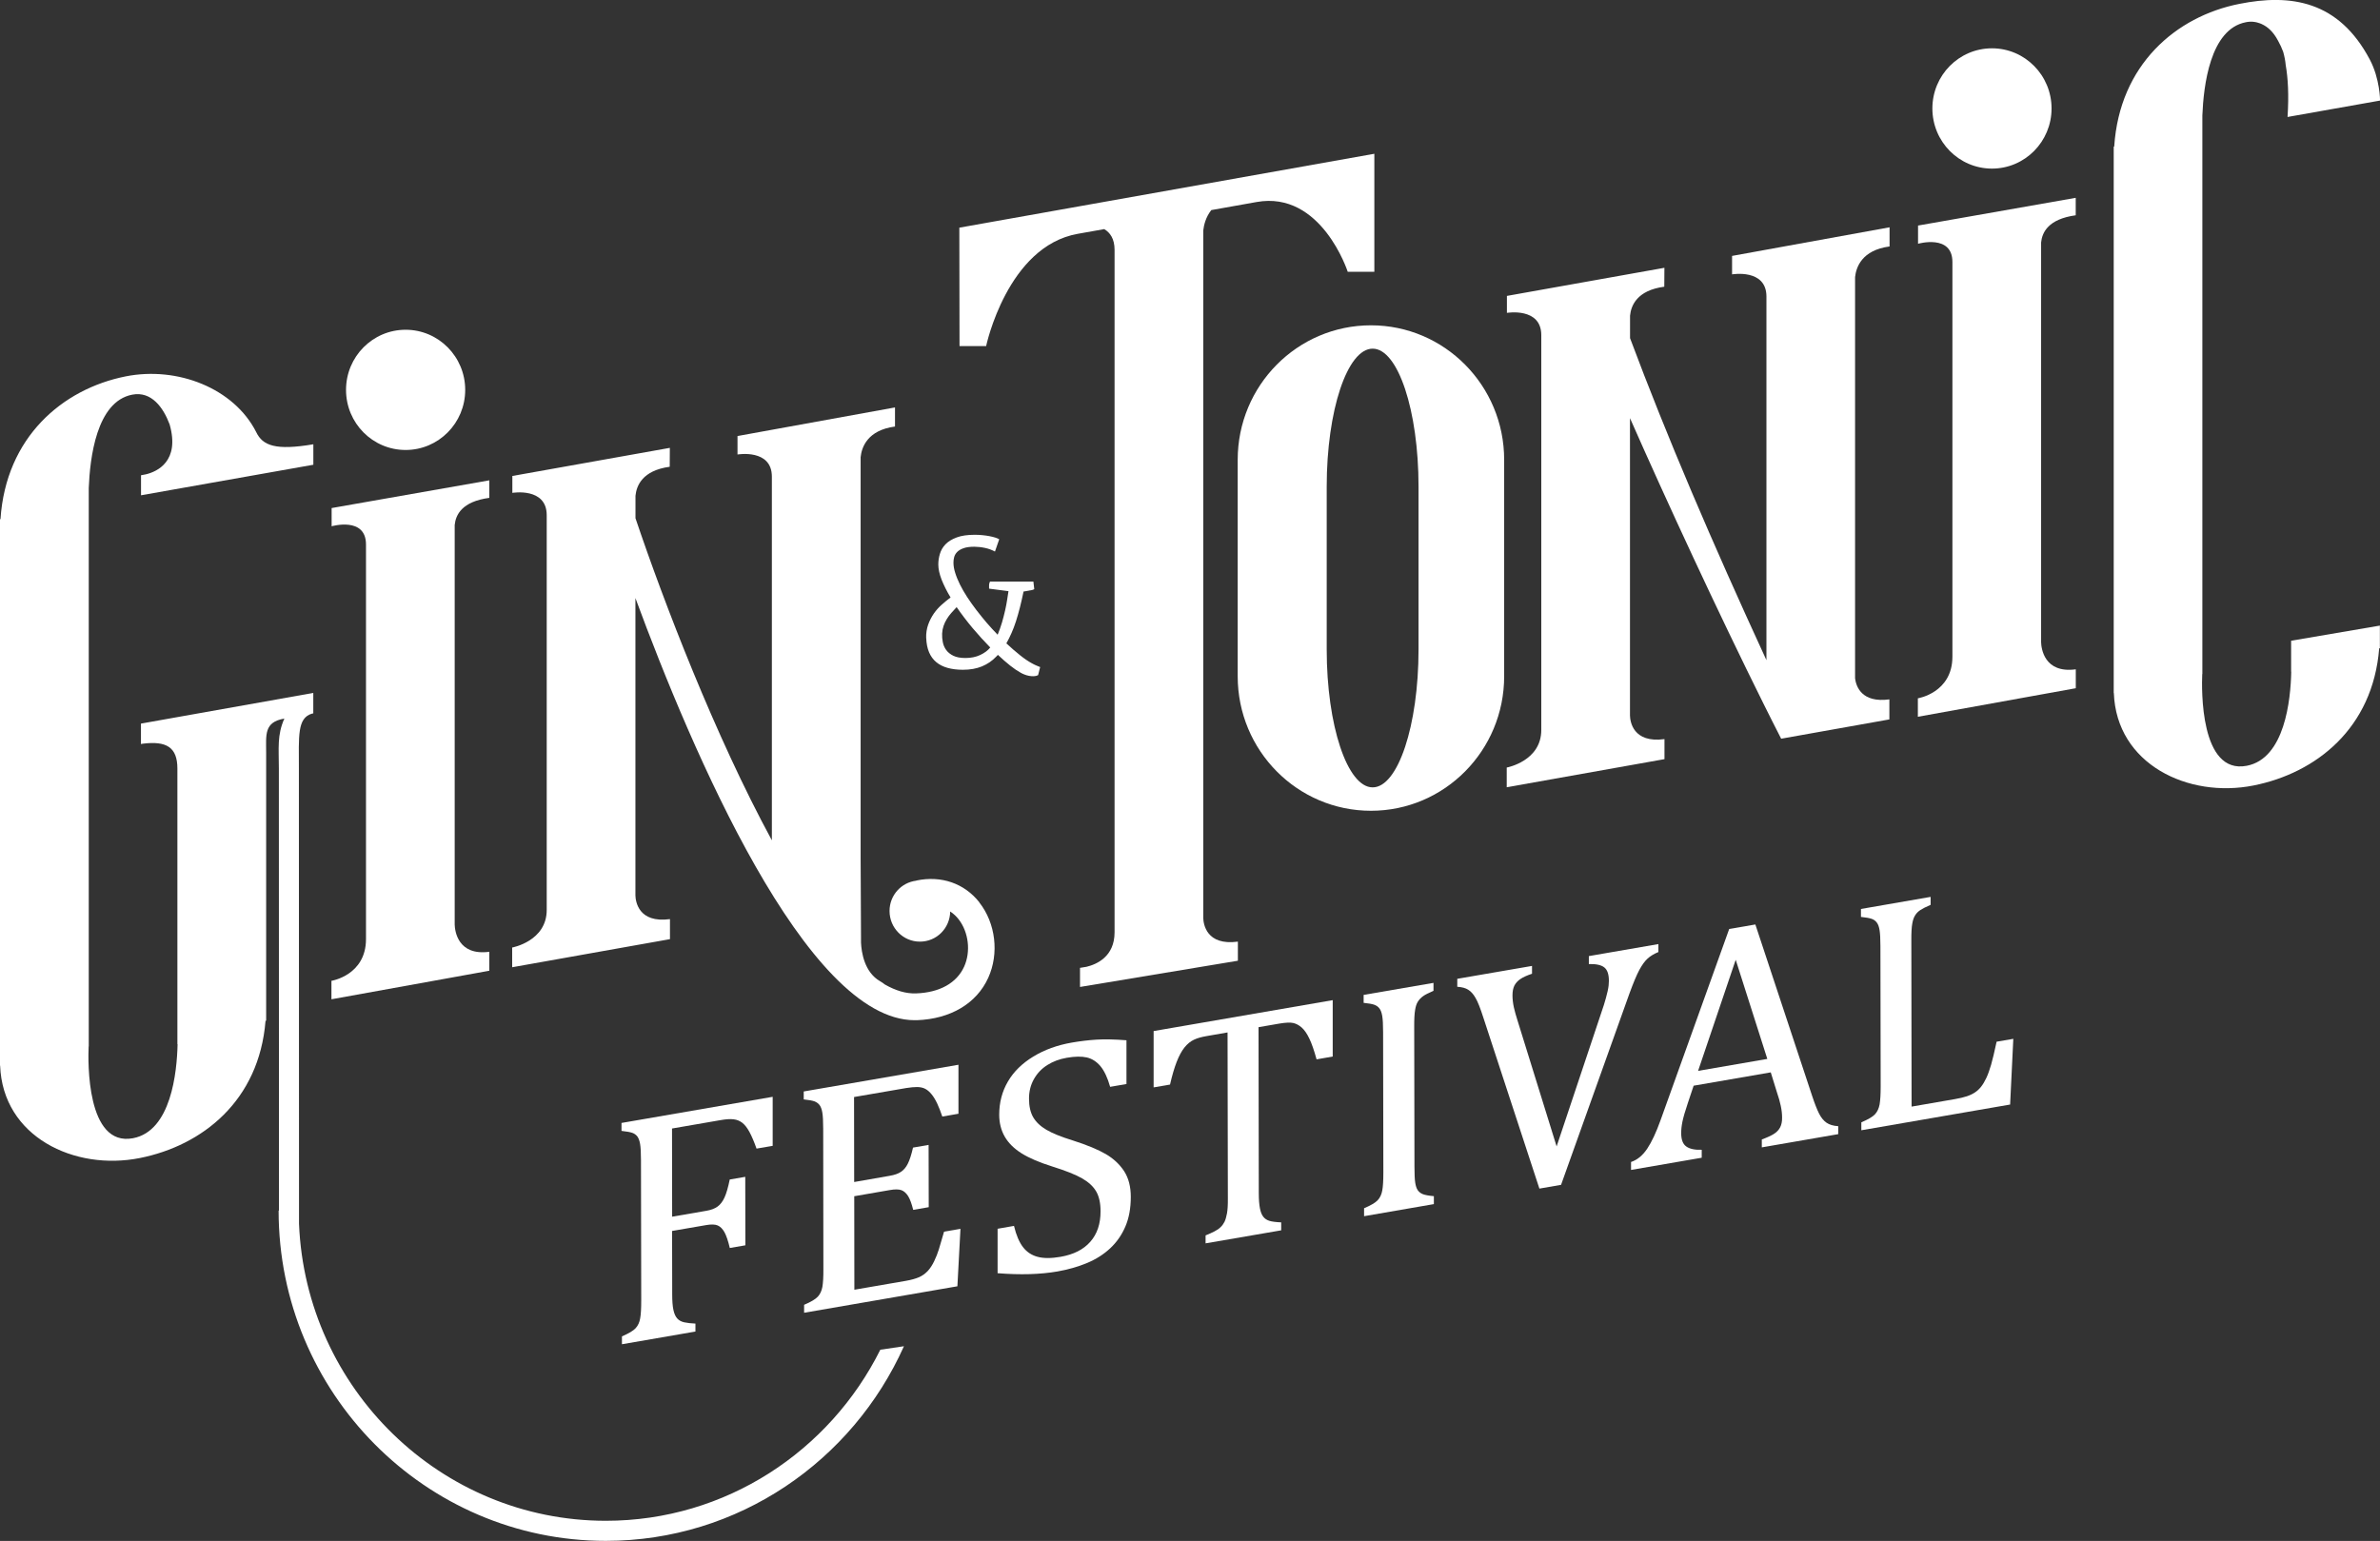 <svg viewBox="0 0 380.22 246.22" xmlns="http://www.w3.org/2000/svg" data-name="Livello 2" id="b">
  <rect x="0" y="0" width="380.22" height="246.22" fill="#333333" stroke="none"/>
  <defs>
    <style>
      .d {
        fill: #fff;
        stroke-width: 0px;
      }
    </style>
  </defs>
  <g data-name="Testi e grafica" id="c">
    <g>
      <path d="M150.51,101.24c-.02.45.02.9.11,1.37.09.46.27.88.54,1.25.27.37.65.68,1.14.92.49.24,1.14.36,1.93.36.89,0,1.68-.16,2.36-.48.69-.32,1.22-.72,1.61-1.2-.94-.95-1.88-1.99-2.81-3.09-.93-1.11-1.78-2.23-2.56-3.36-.3.31-.59.63-.86.94s-.52.64-.72.98c-.21.34-.38.7-.51,1.08-.13.38-.21.79-.23,1.23M147.96,101.96c-.02-.78.09-1.5.32-2.15.23-.65.54-1.24.91-1.78.38-.54.8-1.01,1.28-1.43.47-.42.94-.8,1.39-1.13-.6-.99-1.07-1.94-1.43-2.84-.35-.9-.53-1.72-.53-2.44,0-.55.08-1.11.25-1.68.17-.57.46-1.08.89-1.53.43-.45,1.03-.82,1.78-1.1.76-.29,1.73-.43,2.91-.43.41,0,.81.02,1.21.06.4.04.78.09,1.13.16.35.07.66.14.94.23.27.09.48.18.62.27l-.68,1.96c-.23-.12-.48-.24-.75-.34-.27-.1-.56-.18-.84-.24-.29-.06-.58-.11-.87-.14-.29-.03-.57-.05-.82-.05-.73,0-1.31.08-1.75.24-.44.16-.78.36-1.02.61-.24.25-.39.52-.47.82-.08.3-.11.59-.11.88,0,.5.09,1.04.28,1.63.18.59.44,1.21.76,1.86.32.64.7,1.31,1.15,2,.45.69.93,1.37,1.46,2.06.53.69,1.08,1.37,1.65,2.04.58.67,1.16,1.31,1.76,1.92.26-.63.49-1.28.69-1.94.19-.66.36-1.31.5-1.93.14-.62.25-1.2.33-1.73.08-.53.15-.99.21-1.36l-3.08-.4s-.02-.02-.02-.04c0-.01,0-.02,0-.03,0-.01,0-.02,0-.03v-.44s.01-.06.01-.1c0,0,0-.02,0-.02,0,0,0-.01,0-.02,0-.03,0-.05.01-.07l.06-.22.04-.1.03-.04s0-.02.01-.03h6.92l.14,1.22-.06.03-.14.06c-.1.02-.17.04-.21.06l-.2.04s-.03,0-.04,0c-.01,0-.02,0-.04,0l-.1.03-.34.06-.51.09h-.07c-.19.91-.38,1.75-.58,2.54-.2.79-.41,1.52-.63,2.21-.22.68-.46,1.32-.72,1.9-.26.59-.53,1.13-.82,1.64.77.72,1.5,1.35,2.19,1.9.69.55,1.32.98,1.88,1.28.24.13.46.25.68.34.22.1.43.19.65.27l-.33,1.29c-.2.11-.42.16-.68.17-.26.01-.51-.01-.77-.06-.26-.05-.51-.12-.75-.22-.24-.1-.44-.19-.6-.29-.48-.26-1.03-.63-1.65-1.12-.62-.49-1.27-1.06-1.97-1.72l-.26.27c-.65.69-1.42,1.21-2.29,1.57-.87.36-1.89.54-3.04.54-.91,0-1.72-.1-2.44-.3-.72-.2-1.33-.51-1.82-.92-.5-.42-.88-.94-1.15-1.58-.27-.64-.42-1.39-.45-2.26" class="d"></path>
      <path d="M78.17,152.08c-5.06.68-5.5-3.39-5.53-4.32v-63.88c.16-1.59,1.12-3.74,5.53-4.33v-2.8l-25.19,4.43v2.91s5.49-1.59,5.49,2.91v63.05c0,5.8-5.52,6.67-5.52,6.67v2.95s25.22-4.56,25.22-4.56v-3.02Z" class="d"></path>
      <path d="M64.8,71.9c5.26,0,9.52-4.3,9.52-9.6s-4.26-9.61-9.52-9.61-9.52,4.3-9.52,9.61,4.26,9.6,9.52,9.6" class="d"></path>
      <path d="M156.47,144.19c-2.41-3.05-6.09-4.33-10.09-3.49v.02c-2.4.29-4.27,2.33-4.27,4.84,0,2.71,2.17,4.9,4.85,4.9s4.8-2.15,4.84-4.82c.55.37,1,.8,1.33,1.23,1.62,2.06,1.99,5.19.89,7.6-1.19,2.61-3.92,4.13-7.67,4.26-1.62.06-3.29-.45-5-1.43-.19-.16-.42-.32-.76-.52-2.5-1.44-2.97-4.61-3.04-6.18,0-.3,0-.62,0-.93-.03-5.98-.06-12.74-.06-12.74v-63.88c.16-1.58,1.08-4.31,5.49-4.9v-3.05l-25.16,4.57v2.95s5.49-.95,5.49,3.54v58.11c-9.06-16.67-17.27-38.06-21.79-51.47v-3.58c.16-1.58,1.06-4.04,5.47-4.64l.02-3.02-25.16,4.49v2.7s5.49-.93,5.49,3.56v63.06c.02,5.02-5.52,6.03-5.52,6.03v3.15s25.21-4.49,25.21-4.49v-3.2c-5.05.68-5.49-2.85-5.52-3.78v-47.52c8.99,24.38,27.32,67.45,44.61,67.45.13,0,.25,0,.37,0,5.37-.2,9.52-2.67,11.38-6.76,1.77-3.89,1.2-8.74-1.43-12.07" class="d"></path>
      <path d="M153.26,36.37l.03,18.93h4.25s3.37-15.95,14.65-17.94h0l4.22-.75c.92.54,1.65,1.53,1.65,3.31v109.05c0,3.91-2.89,5.13-4.49,5.51l-1.03.17v3.05s25.22-4.19,25.22-4.19v-3.05c-5.06.68-5.5-2.85-5.53-3.77V36.82c.09-.83.39-2.12,1.28-3.25l7.24-1.29c10.36-1.85,14.56,11.15,14.56,11.15h4.25v-18.86l-66.31,11.81Z" class="d"></path>
      <path d="M226.62,103.78c0,12.15-3.29,22.03-7.33,22.03s-7.34-9.88-7.34-22.03v-26.04c0-12.15,3.29-22.03,7.34-22.03s7.33,9.89,7.33,22.03v26.04ZM219.02,51.98c-11.76,0-21.29,9.62-21.29,21.49v34.59c0,11.87,9.53,21.49,21.29,21.49s21.28-9.63,21.28-21.49v-34.59c0-11.87-9.53-21.49-21.28-21.49" class="d"></path>
      <polygon points="284.6 118.36 284.6 118.36 284.62 118.35 284.6 118.36" class="d"></polygon>
      <path d="M301.87,39.37v-3.05l-25.16,4.57v2.95s5.49-.95,5.49,3.54v58.11c-8.79-19.09-15.87-35.63-21.79-51.46v-3.59c.16-1.58,1.06-4.04,5.47-4.63l.02-3.02-25.16,4.49v2.71s5.49-.93,5.49,3.56v63.06c.02,5.02-5.52,6.03-5.52,6.03v3.15s25.2-4.49,25.2-4.49v-3.2c-5.05.68-5.49-2.85-5.51-3.77v-47.52c5.87,13.32,14.05,30.99,21.34,45.65.95,1.91,1.89,3.78,2.81,5.57h.02s17.27-3.08,17.27-3.08v-3.2c-4.45.6-5.31-2.08-5.48-3.35,0-.14,0-.24,0-.24v-63.89c.17-1.58,1.09-4.3,5.49-4.89" class="d"></path>
      <path d="M331.61,106.95c-5.06.68-5.5-3.39-5.53-4.32v-63.89c.16-1.58,1.12-3.74,5.53-4.34v-2.79l-25.19,4.43v2.91s5.49-1.58,5.49,2.91v63.06c0,5.79-5.52,6.66-5.52,6.66v2.95s25.23-4.56,25.23-4.56v-3.02Z" class="d"></path>
      <path d="M318.23,26.94c5.26,0,9.52-4.31,9.52-9.61s-4.26-9.61-9.52-9.61-9.52,4.3-9.52,9.61,4.26,9.61,9.52,9.61" class="d"></path>
      <path d="M380.22,16.07l-14.77,2.62c.23-3.53.07-6.24-.3-8.33-.05-.62-.18-1.3-.39-2.06-.22-.61-.5-1.21-.82-1.78-.77-1.47-1.7-2.25-2.57-2.65-.03-.02-.05-.02-.08-.04-.09-.04-.17-.07-.25-.1-.16-.06-.32-.11-.48-.15h0c-.09-.02-.19-.04-.29-.06-.1-.02-.2-.03-.3-.04-.05,0-.09,0-.14-.01-.62-.03-1.04.08-1.04.08-5.73,1.1-6.76,10.18-6.95,14.91v89.25h-.02c-.1,2.34-.37,16.09,7.11,14.65,6.08-1.16,7.02-10.53,7.11-15.03h-.02s0-4.95,0-4.95l14.18-2.42v3.61s-.11.03-.11.03c-1.02,12.77-10.07,19.92-20.08,21.91-10.45,2.08-21.9-3.41-22.31-14.78h-.02s0-87.29,0-87.29l.08-.03c.85-13.05,9.85-20.78,19.98-22.79,8.27-1.65,15.88-.49,20.85,8.89,1.64,3.1,1.64,6.55,1.64,6.55" class="d"></path>
      <path d="M123.44,175.26v7.83s-2.58.44-2.58.44c-.39-1.11-.77-1.99-1.13-2.66-.36-.66-.74-1.15-1.14-1.46-.4-.31-.86-.5-1.39-.56-.53-.07-1.23-.02-2.09.13l-7.75,1.34.02,14.09,5.45-.94c.77-.13,1.38-.36,1.82-.69.44-.32.81-.81,1.1-1.45.29-.63.57-1.59.83-2.86l2.48-.43.02,10.94-2.49.43c-.27-1.14-.55-1.97-.85-2.52-.3-.53-.66-.9-1.08-1.08-.41-.18-1.03-.2-1.84-.06l-5.45.94.02,10.16c0,1.03.06,1.85.19,2.45.13.6.33,1.06.61,1.37.28.31.66.52,1.14.62.48.1,1.07.17,1.77.2v1.27s-11.74,2.03-11.74,2.03v-1.26c1.09-.47,1.82-.9,2.19-1.31.37-.4.61-.92.72-1.56.12-.64.17-1.6.17-2.88l-.04-22.41c0-1.19-.05-2.05-.14-2.58-.09-.53-.24-.92-.44-1.2-.2-.26-.47-.46-.81-.58-.34-.12-.91-.22-1.72-.31v-1.27l24.12-4.17Z" class="d"></path>
      <path d="M153.12,170.14v7.82s-2.58.45-2.58.45c-.27-.8-.54-1.49-.82-2.09-.28-.59-.57-1.07-.88-1.45-.3-.38-.63-.67-.99-.87-.36-.2-.79-.29-1.28-.31-.5,0-1.09.05-1.77.16l-8.36,1.44.02,13.58,5.66-.99c.78-.13,1.38-.34,1.82-.64.44-.29.81-.73,1.09-1.3.29-.57.57-1.42.83-2.57l2.49-.43.02,9.95-2.48.43c-.25-1-.52-1.73-.82-2.21-.3-.47-.66-.79-1.07-.94-.41-.15-1.04-.16-1.87-.01l-5.66.98.02,14.94,8.23-1.42c.86-.15,1.56-.35,2.1-.58.54-.24,1-.58,1.39-.99.39-.42.73-.95,1.03-1.57.3-.62.55-1.25.75-1.9.2-.65.48-1.59.83-2.82l2.62-.45-.49,9.18-24.49,4.23v-1.27c1.09-.46,1.82-.9,2.19-1.3.37-.4.61-.92.73-1.56.11-.64.17-1.6.16-2.87l-.03-22.41c0-1.19-.05-2.06-.14-2.59-.09-.53-.24-.92-.44-1.19-.21-.27-.48-.46-.81-.59-.33-.12-.91-.23-1.72-.31v-1.27s24.73-4.27,24.73-4.27Z" class="d"></path>
      <path d="M162,195.91c.35,1.46.83,2.58,1.43,3.36.6.78,1.38,1.3,2.33,1.55.95.26,2.18.26,3.68,0,2.06-.36,3.64-1.15,4.74-2.4,1.1-1.24,1.65-2.88,1.64-4.89,0-1.29-.23-2.34-.69-3.14-.46-.8-1.21-1.5-2.25-2.1-1.04-.6-2.63-1.23-4.77-1.9-2.07-.65-3.7-1.35-4.9-2.1-1.2-.75-2.1-1.64-2.69-2.66-.59-1.02-.89-2.2-.89-3.52,0-1.94.46-3.7,1.38-5.28.92-1.59,2.28-2.92,4.07-4.01,1.79-1.09,3.84-1.83,6.15-2.23,1.34-.23,2.65-.39,3.93-.47,1.28-.08,2.88-.05,4.8.1v6.99s-2.61.45-2.61.45c-.41-1.45-.92-2.54-1.54-3.29-.62-.74-1.34-1.2-2.17-1.4-.83-.19-1.9-.18-3.23.05-1.15.2-2.17.58-3.08,1.15-.91.57-1.63,1.32-2.15,2.25-.53.93-.79,1.97-.79,3.13,0,1.22.23,2.22.68,2.99.45.76,1.15,1.43,2.11,1.99.95.56,2.37,1.13,4.24,1.71,2.26.72,4.01,1.45,5.26,2.18,1.24.73,2.21,1.65,2.92,2.74.7,1.1,1.05,2.46,1.05,4.08,0,1.82-.29,3.4-.87,4.75-.58,1.35-1.39,2.51-2.42,3.47-1.03.96-2.26,1.75-3.7,2.35-1.44.6-3.01,1.05-4.72,1.35-2.76.48-5.96.57-9.57.28v-7.1s2.63-.46,2.63-.46Z" class="d"></path>
      <path d="M184.3,164.75l28.61-4.94v9.01s-2.58.45-2.58.45c-.39-1.42-.77-2.53-1.16-3.33-.38-.8-.79-1.38-1.21-1.75-.43-.38-.88-.62-1.36-.73-.48-.11-1.21-.07-2.18.09l-3.36.58.04,26.53c0,1.02.07,1.82.18,2.4.11.59.29,1.04.53,1.35.24.31.56.53.97.66.4.13,1.04.21,1.9.25v1.27l-12.08,2.08v-1.27c.53-.21.99-.42,1.4-.63.41-.21.74-.43.99-.68.26-.24.46-.53.64-.87.16-.34.29-.79.39-1.34.1-.55.15-1.34.14-2.38l-.05-26.53-3.33.58c-.83.14-1.51.33-2.05.59-.54.25-1.04.66-1.5,1.23-.46.57-.87,1.34-1.25,2.31-.38.98-.73,2.18-1.06,3.62l-2.62.45v-9.02Z" class="d"></path>
      <path d="M225.97,186.45c0,1.16.04,2,.12,2.52.08.52.21.92.4,1.2.19.27.46.5.82.64.36.14.95.25,1.76.32v1.27s-11.15,1.93-11.15,1.93v-1.27c1.09-.46,1.82-.89,2.19-1.3.37-.4.61-.92.72-1.56.12-.64.17-1.6.17-2.88l-.04-22.41c0-1.19-.05-2.05-.14-2.58-.09-.53-.24-.93-.44-1.19-.2-.27-.47-.46-.81-.59-.33-.12-.91-.23-1.72-.31v-1.27s11.16-1.92,11.16-1.92v1.27c-.77.33-1.33.61-1.67.86-.34.25-.62.54-.82.86-.21.32-.36.77-.45,1.36-.1.59-.15,1.48-.14,2.67l.04,22.41Z" class="d"></path>
      <path d="M244.75,154.32v1.27c-.81.27-1.43.55-1.85.84-.42.28-.74.63-.96,1.04-.21.42-.31.94-.31,1.58,0,.59.07,1.21.21,1.87.15.66.35,1.39.61,2.19l6.23,20.07,7.55-22.6c.11-.35.21-.71.32-1.09.11-.38.2-.75.28-1.11.08-.35.13-.67.16-.93.03-.27.04-.51.04-.73,0-1.04-.24-1.75-.73-2.14-.48-.39-1.31-.57-2.47-.54v-1.27l11.11-1.92v1.27c-.72.3-1.3.65-1.74,1.06-.44.4-.88,1.01-1.31,1.81-.43.8-.95,2.05-1.57,3.74l-10.93,30.59-3.46.6-8.96-27.34c-.48-1.49-.89-2.54-1.25-3.14-.35-.61-.74-1.04-1.17-1.3-.42-.27-1-.42-1.74-.47v-1.27l11.95-2.06Z" class="d"></path>
      <path d="M271.28,171.11l11.06-1.91-5.05-15.84-6.01,17.75ZM281.46,183.34v-1.27c.88-.32,1.54-.63,1.97-.91.43-.28.75-.62.96-1.03.21-.41.32-.92.31-1.55,0-.59-.07-1.21-.21-1.87-.14-.66-.34-1.39-.62-2.19l-.98-3.17-12.32,2.13-.9,2.69c-.46,1.35-.75,2.37-.89,3.05-.14.69-.2,1.28-.2,1.83,0,1.03.26,1.75.81,2.14.54.39,1.36.57,2.47.53v1.27s-11.29,1.95-11.29,1.95v-1.27c.99-.33,1.85-1.03,2.58-2.12.73-1.1,1.43-2.6,2.12-4.52l10.98-30.59,4.18-.72,9.05,27.33c.42,1.27.8,2.24,1.13,2.89.33.65.72,1.13,1.18,1.45.46.32,1.09.51,1.88.56v1.27l-12.19,2.11Z" class="d"></path>
      <path d="M305.39,176.82l6.93-1.2c.75-.13,1.39-.28,1.9-.45.51-.17.95-.39,1.31-.63.36-.24.69-.55.98-.92.29-.37.56-.83.83-1.4.26-.56.51-1.26.75-2.08.24-.82.53-2.06.88-3.69l2.67-.46-.51,10.5-23.77,4.11v-1.27c1.09-.46,1.82-.89,2.19-1.29.37-.41.61-.93.73-1.57.11-.64.17-1.6.17-2.88l-.04-22.41c0-1.19-.05-2.05-.14-2.58-.09-.53-.23-.92-.44-1.19-.2-.27-.47-.47-.81-.59-.34-.12-.91-.23-1.72-.31v-1.27s11.13-1.93,11.13-1.93v1.27c-.78.34-1.32.62-1.65.84-.33.22-.6.48-.8.8-.22.32-.38.77-.48,1.35-.11.59-.16,1.5-.15,2.75l.04,26.49Z" class="d"></path>
      <path d="M140.63,215.68c-8.08,16.19-24.69,27.32-43.84,27.32-26.36,0-47.93-21.1-49.02-47.45h0c0-2.08,0-17.78-.01-34.1,0-17.65-.01-36.02-.01-38.65,0-5.16-.3-8.09,2.12-8.78l.18-.03v-3.27l-27.53,4.9v3.27l.3-.06c3.73-.46,5.52.53,5.52,3.97v44.05h.03c-.1,4.49-1.03,13.86-7.11,15.02-7.48,1.43-7.2-12.31-7.1-14.65h.02v-89.25c.19-4.73,1.21-13.81,6.95-14.91,3.07-.59,4.96,2.06,5.97,4.75,1.68,5.92-2.02,7.54-3.74,7.97l-.83.16v3.2l27.53-4.88v-3.27c-6.02,1.02-8.09.23-9.13-1.95h0c-3.56-7.01-12.58-10.54-20.85-8.9C9.94,62.16.94,69.89.08,82.94l-.08.03v87.3h.02c.42,11.37,11.87,16.85,22.31,14.77,10.01-1.99,19.06-9.15,20.09-21.92l.1-.03v-42.83c0-2.82-.38-4.89,2.91-5.44-1.18,2.63-.88,4.74-.88,7.98,0,2.63,0,21,.01,38.65,0,13.62,0,26.79.01,31.99h-.06c0,29.1,23.45,52.77,52.27,52.77,21.18,0,39.43-12.78,47.63-31.1l-3.79.56Z" class="d"></path>
    </g>
  </g>
</svg>